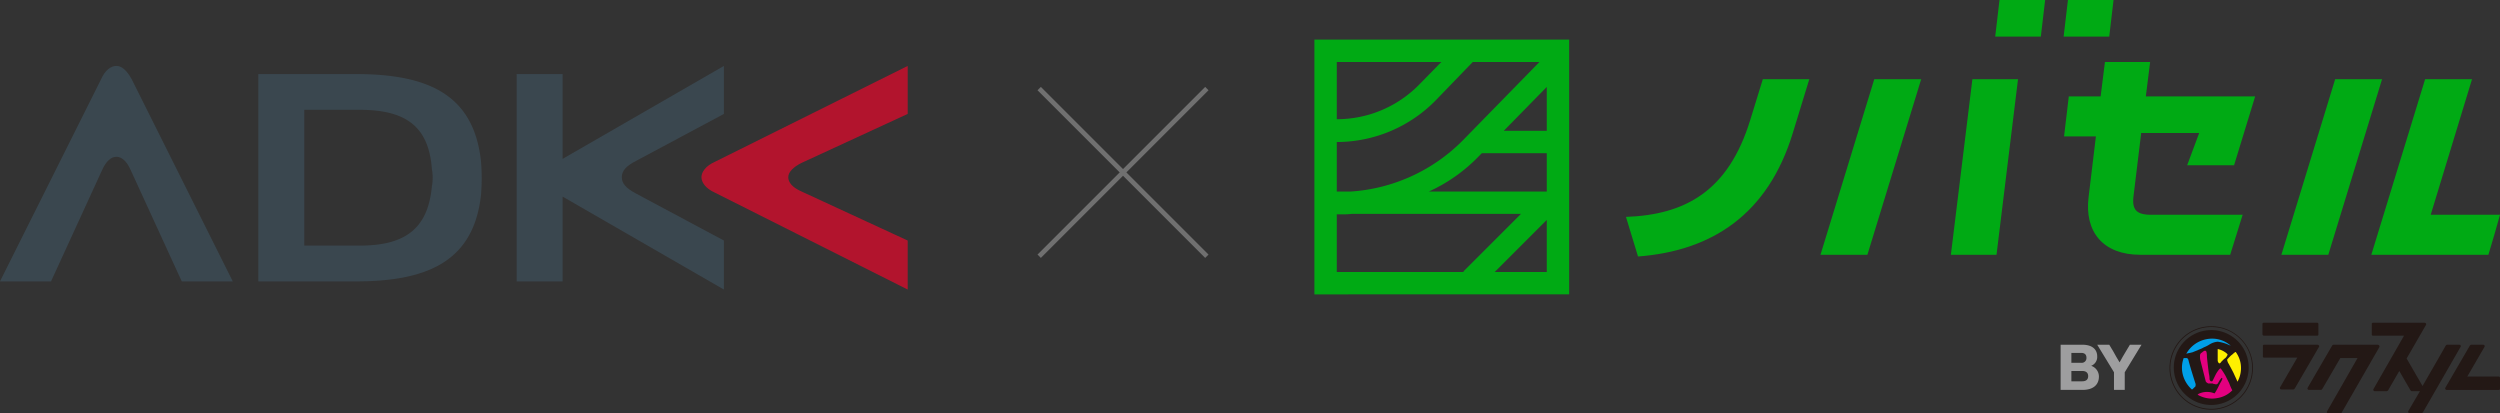 <svg xmlns="http://www.w3.org/2000/svg" xmlns:xlink="http://www.w3.org/1999/xlink" width="527.16" height="87.114" viewBox="0 0 527.16 87.114">
  <rect x="0" y="0" width="527.16" height="87.114" fill="#333333" stroke="none"/>
  <defs>
    <clipPath id="clip-path">
      <rect id="長方形_61551" data-name="長方形 61551" width="191.4" height="47.153" fill="none"/>
    </clipPath>
    <clipPath id="clip-path-2">
      <rect id="長方形_61552" data-name="長方形 61552" width="250" height="87.114" fill="none"/>
    </clipPath>
  </defs>
  <g id="グループ_65700" data-name="グループ 65700" transform="translate(-696.42 -7005.886)">
    <g id="グループ_62236" data-name="グループ 62236" transform="translate(696.42 7019.787)">
      <g id="グループ_62235" data-name="グループ 62235" transform="translate(0 0)" clip-path="url(#clip-path)">
        <path id="パス_116497" data-name="パス 116497" d="M24.543,0c-1.124,0-2.372.866-3.227,2.8L0,45.433H10.76L21.53,21.958c.866-1.934,1.934-2.8,3.013-2.8s2.159.866,3.013,2.8L38.327,45.433h10.76L27.77,2.8C26.7.866,25.623,0,24.543,0" transform="translate(0 0)" fill="#3a474f"/>
        <path id="パス_116498" data-name="パス 116498" d="M119.071,23.464c0-1.293.866-2.361,3.013-3.44L140.6,10.119V0l-34.01,19.6V1.72H96.9V45.433h9.691V27.556l34.01,19.6V36.821l-18.517-9.905c-2.147-1.124-3.013-2.159-3.013-3.452" transform="translate(12.044 0)" fill="#3a474f"/>
        <path id="パス_116499" data-name="パス 116499" d="M152.663,20.451l22.385-10.332V0L134.36,20.237c-1.934.866-2.8,2.159-2.8,3.227s.866,2.372,2.8,3.238l40.688,20.451V36.821L152.663,26.477c-1.945-.854-2.8-1.934-2.8-3.013s1.068-2.147,2.8-3.013" transform="translate(16.352 0)" fill="#b2142d"/>
        <path id="パス_116500" data-name="パス 116500" d="M69.115,1.53H48.45V45.243H69.115c15.74,0,24.735-4.745,26.275-18.09a41.875,41.875,0,0,0,0-7.319C93.883,6.263,84.832,1.53,69.115,1.53M85.046,25.219C84.191,34.472,79.02,37.7,69.767,37.7H58.141V9.063H69.767c9.467,0,14.616,3.238,15.279,12.491a10.041,10.041,0,0,1,0,3.665" transform="translate(6.022 0.19)" fill="#3a474f"/>
      </g>
    </g>
    <g id="グループ_62238" data-name="グループ 62238" transform="translate(973.58 7005.887)">
      <g id="グループ_62237" data-name="グループ 62237" transform="translate(0 0)" clip-path="url(#clip-path-2)">
        <path id="パス_116501" data-name="パス 116501" d="M116.778,53.721,121.315,16.7h9.619L126.4,53.721Zm38.476-12.069,1.633-13.431V28.04h12.25L166.6,34.846h9.892l4.446-14.519H157.885l.908-7.259h-9.528l-.908,7.259h-6.715l-1,8.439h6.716L145.816,41.56c-.907,7.35,3.086,12.161,10.889,12.161h18.966l2.631-8.439H159.519c-3.267.09-4.537-.727-4.265-3.63M77.124,16.7l-2.632,8.529C69.863,40.382,60.7,45.282,48.267,45.735l2.54,8.348c15.517-1.179,27.406-8.8,32.668-26.134L86.924,16.7Zm23.5,0L89.283,53.721h9.892L110.517,16.7Zm97.187,0L186.47,53.721h9.892L207.7,16.7Zm20.145,28.584L226.669,16.7h-9.89L205.435,53.721h24.683l1.27-4.266,1.18-4.173ZM141.46,0l-.907,7.714h9.618L151.079,0ZM127.032,0l-.907,7.714h9.618L136.651,0Z" transform="translate(17.432 0.001)" fill="#00aa14"/>
        <path id="パス_116502" data-name="パス 116502" d="M52.087,6.134H0v53.72H53.721V6.134ZM47.46,10.852,31.4,27.277A36.67,36.67,0,0,1,7.8,38.166H4.719V27.73a29.261,29.261,0,0,0,20.962-8.892l7.712-7.986Zm-20.69,0L22.232,15.48A24.3,24.3,0,0,1,4.719,22.921V10.852ZM4.719,42.975h1.27a12.268,12.268,0,0,0,1.814-.09H43.557L31.67,54.772a1.226,1.226,0,0,0-.272.363H4.719Zm33.3,12.161L49,44.155v10.98ZM49,38.166H24.137a34.215,34.215,0,0,0,10.617-7.531l.544-.544H49Zm0-12.795H39.927L49,16.115Z" transform="translate(0 2.216)" fill="#00aa14"/>
        <path id="パス_116503" data-name="パス 116503" d="M158.458,53.4H147.205a.241.241,0,0,0-.272.272V55.85a.241.241,0,0,0,.272.272h6.987l-3.629,6.261a.306.306,0,0,0,.272.453h2.54c.091,0,.182-.09.272-.181l5.172-8.892a.39.39,0,0,0-.362-.363" transform="translate(53.066 19.286)" fill="#231815"/>
        <path id="パス_116504" data-name="パス 116504" d="M186.46,60.115h-6.623l3.629-6.261a.306.306,0,0,0-.272-.453h-2.54c-.091,0-.182.09-.272.181l-5.172,8.892a.307.307,0,0,0,.272.455H186.46a.24.24,0,0,0,.272-.272V60.478c0-.272-.09-.363-.272-.363" transform="translate(63.266 19.286)" fill="#231815"/>
        <path id="パス_116505" data-name="パス 116505" d="M168.666,53.4h-9.346c-.091,0-.182.091-.272.181l-5.172,8.894a.306.306,0,0,0,.272.453h2.54c.091,0,.182-.091.272-.181l3.811-6.534h3.63L157.96,67.465a.307.307,0,0,0,.272.455h2.54c.091,0,.182-.091.272-.182l7.986-13.884a.414.414,0,0,0-.363-.453" transform="translate(55.561 19.286)" fill="#231815"/>
        <path id="パス_116506" data-name="パス 116506" d="M147.138,52.722h11.253a.241.241,0,0,0,.272-.272V50.272a.241.241,0,0,0-.272-.272H147.138a.241.241,0,0,0-.272.272V52.45a.41.41,0,0,0,.272.272" transform="translate(53.042 18.058)" fill="#231815"/>
        <path id="パス_116507" data-name="パス 116507" d="M182.221,54.628h-2.541c-.09,0-.181.091-.272.181l-4.9,8.53-3.357-5.808,4.083-7.078a.306.306,0,0,0-.272-.453H164.072a.24.24,0,0,0-.272.272V52.45a.24.24,0,0,0,.272.272h6.534l-6.444,11.253a.306.306,0,0,0,.272.453h2.541c.091,0,.181-.091.272-.181l2.359-4.083,2.36,4.083c.09.09.181.181.272.181h1.723l-2.45,4.175a.306.306,0,0,0,.272.453h2.541c.091,0,.181-.091.272-.181l7.986-13.884a.333.333,0,0,0-.363-.363" transform="translate(59.158 18.058)" fill="#231815"/>
        <path id="パス_116508" data-name="パス 116508" d="M141.028,51.134a7.895,7.895,0,1,0,7.895,7.895,7.9,7.9,0,0,0-7.895-7.895" transform="translate(48.082 18.468)" fill="#231815"/>
        <path id="パス_116509" data-name="パス 116509" d="M144.413,53.924c-.09,0-.181-.091-.272-.091a8.2,8.2,0,0,0-2.45-.726,3.972,3.972,0,0,0-1.814.636,5.982,5.982,0,0,1-1.089.544,5.3,5.3,0,0,1-.725.362,4.409,4.409,0,0,0-.636.272c-.726.272-1.089.455-1.18.455a1.444,1.444,0,0,0-.362.09,4.55,4.55,0,0,0-.817.182,6.184,6.184,0,0,1,4.356-3.086,5.925,5.925,0,0,1,4.99,1.361" transform="translate(48.781 18.944)" fill="#009fe8"/>
        <path id="パス_116510" data-name="パス 116510" d="M137.214,60.731a1,1,0,0,1,0,.725c0,.091-.091.091-.182.182l-.272.272c-.09.09-.181.181-.272.181a6.284,6.284,0,0,1-2-3.539,5.9,5.9,0,0,1,.272-3.086h.725a1.268,1.268,0,0,1,.272.363c.181.908,1.27,4.356,1.452,4.9" transform="translate(48.54 20.033)" fill="#009fe8"/>
        <path id="パス_116511" data-name="パス 116511" d="M143.515,61.23,142.7,59.6a14.916,14.916,0,0,0-1-1.542c-.091,0-.272.09-.455.362a6.575,6.575,0,0,0-.634,1c-.455.907-.636,1.361-.727,1.361H139.7c-.181,0-.272-.182-.363-.455a3.761,3.761,0,0,0-.09-1c-.091-.272-.455-3.63-.455-3.72a4.5,4.5,0,0,0-.09-1,.339.339,0,0,0-.363-.272c-.091,0-.544.272-.544.363a.679.679,0,0,0-.453.726,3.141,3.141,0,0,0,.09,1c.363,1.451.727,2.812,1.089,4.265,0,.091,0,.091.091.181,0,.091.272.272.453.363h.727c.181,0,.272,0,.362.091.182,0,.363.09.544.09s.272,0,.455-.272a5.6,5.6,0,0,1,.726-1.089.2.2,0,0,1,.181.182c0,.09-.09.181-.181.453a11.97,11.97,0,0,0-.636,1.18,14.754,14.754,0,0,1-.817,1.451c-.09,0-.272-.09-.634-.181a4.086,4.086,0,0,0-2.722.272.089.089,0,0,0-.091.091.319.319,0,0,1-.181.09,5.994,5.994,0,0,0,4.173.727,5.652,5.652,0,0,0,3.177-1.633,10.04,10.04,0,0,1-.636-1.452" transform="translate(49.407 19.623)" fill="#e3007f"/>
        <path id="パス_116512" data-name="パス 116512" d="M141.294,54.611c.453.272.725.544.725.636s-.09.181-.181.362a1.533,1.533,0,0,1-.544.544c-.272.272-.453.455-.636.636-.09.181-.272.363-.453.272a.826.826,0,0,1-.272-.636V54.067a4.289,4.289,0,0,1,1.361.544" transform="translate(50.538 19.527)" fill="#fff000"/>
        <path id="パス_116513" data-name="パス 116513" d="M144.214,56.8a5.971,5.971,0,0,1-.636,3.992c-.181-.453-.453-1-.817-1.814-.363-.726-.725-1.361-1-1.906a1.976,1.976,0,0,1-.363-.908c0-.09.272-.362.817-.907a4.064,4.064,0,0,0,.636-.544,1.136,1.136,0,0,0,.272-.182h.09a5.767,5.767,0,0,1,1,2.269" transform="translate(51.068 19.696)" fill="#fff000"/>
        <path id="パス_116514" data-name="パス 116514" d="M141.268,68.138a8.8,8.8,0,1,1,8.8-8.8,8.809,8.809,0,0,1-8.8,8.8m0-17.423a8.621,8.621,0,1,0,8.622,8.62,8.56,8.56,0,0,0-8.622-8.62" transform="translate(47.842 18.251)" fill="#231815"/>
        <path id="パス_116515" data-name="パス 116515" d="M123.676,60.116c0,1.633-1.089,2.812-3.448,2.812H115.6V53.4h4.537c2.36,0,3.177,1.18,3.177,2.45a2,2,0,0,1-1.271,2,2.388,2.388,0,0,1,1.633,2.269m-5.807-4.9v2h2.087a1,1,0,0,0,1.089-1.089c0-.634-.363-1-1.089-1h-2.087Zm3.539,4.809c0-.725-.455-1.089-1.271-1.089h-2.268v2.178h2.268c.817,0,1.271-.363,1.271-1.089" transform="translate(41.75 19.286)" fill="#9e9e9f"/>
        <path id="パス_116516" data-name="パス 116516" d="M130.614,53.4l-3.539,5.808v3.72h-2.269v-3.72L121.267,53.4h2.541l.817,1.361c.453.817.907,1.633,1.361,2.359.453-.817.907-1.633,1.361-2.359l.817-1.361Z" transform="translate(43.797 19.286)" fill="#9e9e9f"/>
      </g>
    </g>
    <g id="グループ_62240" data-name="グループ 62240" transform="translate(17.869 -429.122)">
      <g id="グループ_62239" data-name="グループ 62239" transform="translate(5951.37 1921.282) rotate(45)">
        <line id="線_2905" data-name="線 2905" y2="50" transform="translate(363.5 7460.5)" fill="none" stroke="#707070" stroke-width="1"/>
        <line id="線_2906" data-name="線 2906" x2="50" transform="translate(338.5 7485.5)" fill="none" stroke="#707070" stroke-width="1"/>
      </g>
    </g>
  </g>
</svg>
